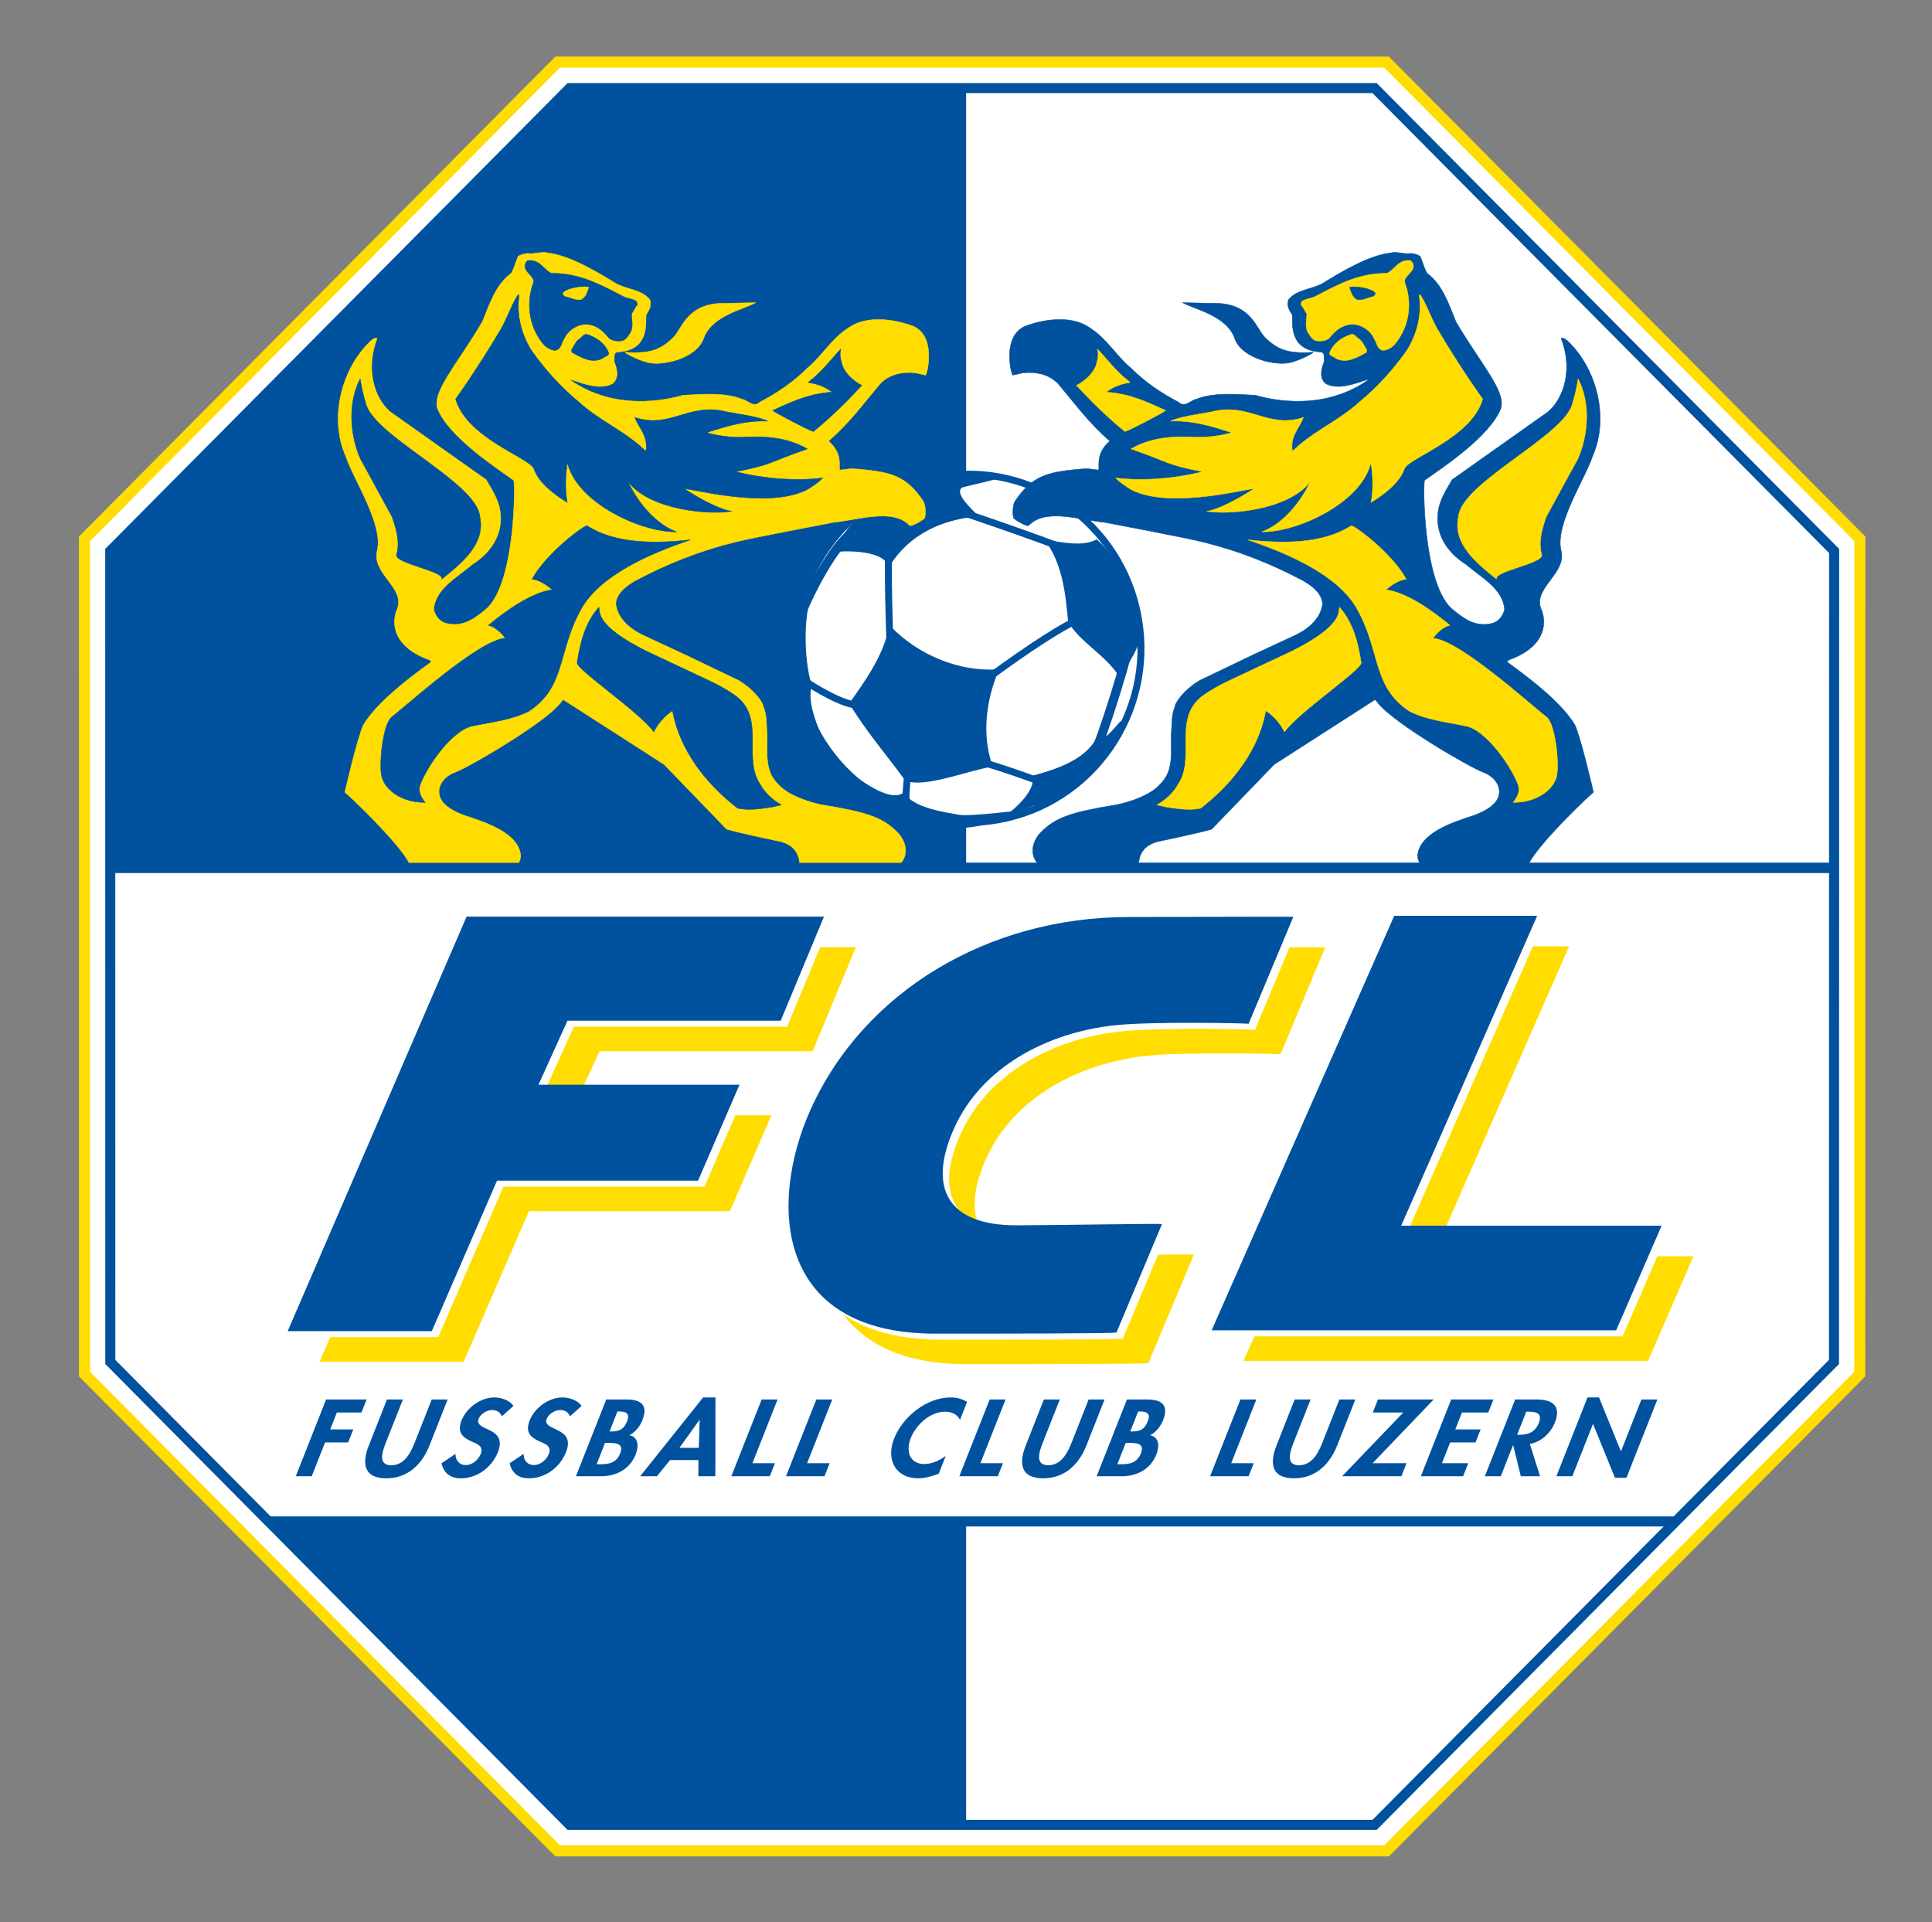 <?xml version="1.0" encoding="UTF-8"?>
<!-- Generator: Adobe Illustrator 13.0.2, SVG Export Plug-In . SVG Version: 6.00 Build 14948)  -->
<!DOCTYPE svg PUBLIC "-//W3C//DTD SVG 1.0//EN" "http://www.w3.org/TR/2001/REC-SVG-20010904/DTD/svg10.dtd">
<svg version="1.0" id="Ebene_1" xmlns="http://www.w3.org/2000/svg" xmlns:xlink="http://www.w3.org/1999/xlink" x="0px" y="0px" width="395.213px" height="393.164px" viewBox="0 0 395.213 393.164" enable-background="new 0 0 395.213 393.164" xml:space="preserve">
<rect x="0" y="0" width="395.213" height="393.164" fill="#808080" stroke="none"/>
<g>
	<polygon fill="#FFFFFF" stroke="#FFDD00" stroke-width="2.268" stroke-miterlimit="3.864" points="114.081,12.706 283.641,12.706 380.467,110.231 380.436,281.08 283.65,378.604 114.07,378.604 17.293,281.08 17.274,110.231 114.081,12.706"/>
	<g>
		<defs>
			<polygon id="SVGID_1_" points="116.542,18.017 281.182,18.017 375.195,112.711 375.164,278.596 281.189,373.293 116.531,373.293 22.564,278.596 22.544,112.711 116.542,18.017"/>
		</defs>
		<clipPath id="SVGID_2_">
			<use xlink:href="#SVGID_1_" overflow="visible"/>
		</clipPath>
		<polygon clip-path="url(#SVGID_2_)" fill="#00519E" points="11.264,0 197.634,0 197.634,393.164 11.264,393.164 11.264,0"/>
		<polygon clip-path="url(#SVGID_2_)" fill="#FFFFFF" stroke="#00519E" stroke-width="2.055" stroke-miterlimit="3.864" points="1.03,177.527 394.186,177.527 394.18,311.227 1.027,311.227 1.03,177.527"/>
		
			<use xlink:href="#SVGID_1_" overflow="visible" fill="none" stroke="#00519E" stroke-width="2.055" stroke-miterlimit="3.864"/>
	</g>
	<path fill="#FFFFFF" stroke="#00519E" stroke-width="1.417" stroke-miterlimit="3.864" d="M163.216,138.79   c-3.389-19.375,9.457-37.849,28.689-41.259c19.234-3.414,37.57,9.528,40.957,28.904c3.389,19.375-9.457,37.848-28.689,41.261   C184.938,171.11,166.603,158.167,163.216,138.79L163.216,138.79z"/>
	<path fill="#00519E" stroke="#00519E" stroke-width="0.427" stroke-miterlimit="3.864" d="M202.816,156.657   c-2.23-6.162-1.32-13.604,1.269-19.523c-8.079,0.525-16.403-3.029-22.048-8.829c-1.001,5.651-4.807,11.019-8.062,15.588   c3.319,5.537,7.51,10.336,11.276,15.526C188.673,161.213,198.752,157.159,202.816,156.657L202.816,156.657z"/>
	<path fill="#00519E" stroke="#00519E" stroke-width="0.427" stroke-miterlimit="3.864" d="M229.313,138.686   c0.631-2.985,4.299-6.067,3.876-10.944c-2.18-6.042-4.549-13.358-8.87-17.161c-2.9,1.526-7.121,0.53-10.201,0.094   c3.394,4.663,4.081,10.775,4.58,16.374C220.799,131.124,226.959,134.201,229.313,138.686L229.313,138.686z"/>
	<path fill="#00519E" stroke="#00519E" stroke-width="0.427" stroke-miterlimit="3.864" d="M199.769,105.46   c-1.03-1.078-4.491-4.09-3.396-5.597c-2.543,0.01,9.824-2.28,7.277-2.318c-9.647-2.078-23.787,2.206-27.865,8.523   c-2.504,2.019-3.708,4.422-5.063,6.651c2.563-0.34,10.082-0.328,11.112,2.895C185.812,109.219,192.472,106.1,199.769,105.46   L199.769,105.46z"/>
	<path fill="#00519E" stroke="#00519E" stroke-width="0.427" stroke-miterlimit="3.864" d="M165.831,140.2   c-1.416-4.545-1.673-12.187-0.508-16.931c-0.376-0.493-1.204,1.531-1.54,1.013c-3.318,9.201-0.248,20.191,4.569,27.524   C167.007,148.5,164.837,143.784,165.831,140.2L165.831,140.2z"/>
	<path fill="#00519E" stroke="#00519E" stroke-width="0.427" stroke-miterlimit="3.864" d="M214.124,164.398   c4.573-2.922,9.896-6.558,13.705-13.03c0.08-0.132,1.458-3.555,1.528-3.693c-1.338,1.465-3.395,4.373-5.016,3.598   c-2.306,4.388-8.513,6.394-12.947,7.578c0.783,2.754-3.501,6.653-4.877,7.579c0.395,0.35,4.561-1.826,5.134-1.944   C212.68,164.543,210.623,166.376,214.124,164.398L214.124,164.398z"/>
	<path fill="#00519E" stroke="#00519E" stroke-width="0.427" stroke-miterlimit="3.864" d="M209.005,165.978   c-0.102-0.037-10.629,1.292-12.729,0.917c-2.781-0.494-9.755-1.431-11.365-4.571c-3.255,2.544-11.182-4.143-13.651-6.244   c0.781,1.104,1.814,2.031,2.833,2.911c5.077,5.932,11.774,9.076,20.634,10.163C197.371,169.651,207.591,167.465,209.005,165.978   L209.005,165.978z"/>
	<path fill="none" stroke="#00519E" stroke-width="1.858" stroke-miterlimit="3.864" d="M163.932,125.466   c1.657-4.217,6.478-13.722,10.306-16.406"/>
	<path fill="none" stroke="#00519E" stroke-width="1.417" stroke-miterlimit="3.864" d="M182.124,133.439   c-0.212-4.358-0.57-17.32-0.304-21.677 M164.141,138.937c2.1,1.517,9.014,5.741,11.747,5.226 M201.617,139.066   c4.688-3.475,13.632-9.877,18.948-12.333 M201.243,156.005c2.774,0.789,9.074,2.874,11.724,4.026"/>
	<path fill="none" stroke="#00519E" stroke-width="1.858" stroke-miterlimit="3.864" d="M232.005,127.52   c-0.577,4.581-6.601,23.971-8.701,28.036"/>
	<path fill="none" stroke="#00519E" stroke-width="1.417" stroke-miterlimit="3.864" d="M192.025,103.268   c4.889,1.384,26.739,9.011,31.344,11.172 M185.368,163.484c-0.19-0.935,0.37-5.404,0.453-6.35"/>
	<path fill="#00519E" stroke="#00519E" stroke-width="0.09" stroke-miterlimit="3.864" d="M290.568,52.542   c0.525,1.323,0.963,2.885,1.418,3.406c3.041,2.285,4.254,5.925,5.842,9.876c5.135,8.716,10.238,14.18,9.193,17.7   c-2.236,5.754-11.859,12.054-15.604,14.723c-0.313,0.478-0.414,20.386,5.355,26.102c2.25,1.889,4.82,4.042,8.322,3.195   c1.516-0.307,2.438-1.683,2.684-2.92c-0.309-4.164-4.818-6.564-7.951-9.216c-3.926-2.492-6.324-6.342-5.621-10.883   c0.328-2.323,1.658-4.336,2.84-6.391l19.648-13.907c3.455-3.009,5.01-9.06,2.654-14.999c0.506-0.213,0.975,0.231,1.311,0.495   c6.234,5.958,8.453,16.039,5.141,23.542c-1.553,4.688-7.738,13.997-6.471,19.309c1.293,4.819-6.088,7.765-3.973,12.249   c1.135,2.964,0.518,7.589-6.695,10.17c-0.117,0.145-0.379,0.25-0.33,0.45c4.707,3.414,10.992,8.178,13.826,12.828   c1.244,2.65,3.801,13.763,3.801,13.763c-4.715,4.231-13.391,13.141-13.584,15.659c-0.119,0.143-20.551,0.704-20.705,0.545   c-0.83-0.797-1.738-2.152-1.664-3.305c0.436-4.54,7.184-6.742,11.404-8.104c2.238-0.819,5.172-2.245,5.299-4.713   c0.07-1.847-1.359-3.419-3.234-4.122c-2.461-0.841-18.271-9.984-21.561-14.162c-0.408-0.537-0.627-0.72-0.627-0.72l-20.635,13.261   l-12.795,13.247c-2.578,0.776-11.15,2.559-11.15,2.559c-3.424,0.99-3.761,3.303-3.861,5.289c-0.329,0.463-18.791,0.798-18.98,0.529   c-4.908-3.193-1.521-7.271-0.811-7.865c2.938-2.885,5.907-3.968,15.273-5.5c2.016-0.349,6.969-1.826,8.939-4.166   c2.964-2.759,2.203-6.641,2.332-10.27c0.158-1.946-0.002-4.074,0.813-5.738l-0.074-0.059c0.799-1.958,3.017-4,5.051-5.199   l10.904-5.229l8.621-4.007c2.83-1.327,5.33-3.523,5.639-6.526c-0.23-2.143-2.133-3.599-4.053-4.698   c-6.625-3.495-13.074-6.064-20.457-7.879c-2.864-0.76-19.998-3.998-19.998-3.998c-5.332-0.564-12.268-2.96-15.612,0.639   c-0.522,0.256-3.007-1.325-3.093-1.539c-0.227-0.855-0.18-2.528,0.239-3.34c3.528-5.324,6.637-6.048,13.327-6.664   c2.182-0.165,1.689-0.017,3.803,0.189c0.348-0.557-0.769-3.274,2.322-5.933c-4.26-3.667-7.113-7.619-10.541-11.696   c-1.857-1.924-4.393-2.518-7.194-2.259l-2.112,0.474c-0.352-0.154-2.321-8.225,2.77-10.107c3.826-1.373,9.139-2.093,12.717,0.261   c3.797,2.356,5.453,5.714,8.769,8.498c2.577,2.603,6.089,5.037,9.599,6.852c1.324,1.281,2.479-0.369,3.75-0.615   c3.523-1.39,8.322-0.975,12.063-0.767c0.889,0.221,12.709,4.056,22.969-3.082l-0.148-0.115c-2.523,0.818-5.854,2.155-8.445,0.837   c-1.479-1.182-0.879-3.24-0.332-4.568c-0.197-0.594,0.336-1.827-0.826-1.941c-2.074-0.041-4.197-0.977-5.014-2.796   c-0.766-1.465-0.678-3.11-0.705-4.796c-0.662-0.945-1.207-2.034-0.748-3.124c1.744-2.129,4.842-2.043,7.082-3.376   c3.463-2.147,9.447-5.747,13.777-6.144c1.115-0.393,2.734,0.295,4.023,0.096C289.033,51.805,290.369,52.165,290.568,52.542   L290.568,52.542z"/>
	<path fill="#FFDD00" stroke="#FFDD00" stroke-width="0.09" stroke-miterlimit="3.864" d="M288.596,53.306   c1.867,1.984-1.734,3.022-1.219,4.532c1.598,4.229,0.891,9.265-2.26,12.808c-0.609,0.539-1.301,0.945-2.154,1.032   c-1.371-0.258-1.273-1.673-1.928-2.509c-0.502-1.309-2.234-2.604-3.797-2.791c-2.355-0.274-4.057,1.169-5.338,2.792   c-0.645,0.543-1.639,0.654-2.537,0.556c-0.863-0.126-1.303-0.987-1.732-1.588c-0.764-1.216-0.348-2.6-0.297-3.949   c-0.461-0.566-0.645-1.27-1.176-1.802c-0.09-0.292,0.076-0.516,0.172-0.752c0.734-0.53,1.766-0.55,2.588-0.93   c4.518-2.337,8.941-4.872,14.779-4.795C285.268,55.275,286.01,52.975,288.596,53.306L288.596,53.306z"/>
	<path fill="#00519E" stroke="#00519E" stroke-width="0.09" stroke-miterlimit="3.864" d="M281.283,59.864   c0.109,0.35-0.205,0.723-0.596,0.772c-1.002,0.218-1.918,0.787-3.031,0.641c-1.012-0.511-1.215-1.567-1.57-2.464   C276.154,58.468,280.023,58.701,281.283,59.864L281.283,59.864z"/>
	<path fill="#FFDD00" stroke="#FFDD00" stroke-width="0.09" stroke-miterlimit="3.864" d="M293.984,67.246   c5.055,8.536,9.307,14.378,9.307,14.378c-2.221,7.872-14.879,11.934-15.961,14.17c-0.959,2.848-3.963,5.193-6.855,6.974   c0.75-4.428-0.068-8.103-0.068-8.103c-1.834,8.013-14.766,14.204-22.281,14.131c6.516-2.482,9.906-10.247,9.906-10.247   c-4.807,6.098-17.488,6.771-21.221,6.007c1.602-0.048,5.746-1.98,9.529-4.472c0.938-0.772-16.516,4.417-24.901,0.082   c-1.127-0.661-2.315-1.47-3.206-2.389c9.146,1.112,17.771-1.294,17.771-1.294c-7.563-1.443-6.557-1.861-14.639-4.654   c4.005-2.344,8.617-2.634,12.698-2.431c2.171,0.191,5.778-0.231,7.688-0.862l-0.008-0.125c-3.891-1.222-7.779-2.458-12.264-2.26   c1.68-0.932,6.479-1.513,8.504-1.934c7.635-1.915,11.412,3.578,18.643,1.171c-0.814,2.253-2.785,3.751-2.242,6.94   c4.086-4.067,9.525-6.22,13.76-10.138c3.801-3.108,7.117-6.89,9.738-10.625c2.02-3.366,2.998-7.129,2.426-11.207   C290.748,59.72,292.852,65.328,293.984,67.246L293.984,67.246z"/>
	<path fill="#FFDD00" stroke="#FFDD00" stroke-width="0.09" stroke-miterlimit="3.864" d="M277.975,69.315   c0.84,0.639,1.105,1.51,1.631,2.275l-0.115,0.503c-1.764,0.963-4.039,2.346-6.207,1.223c-0.469-0.41-0.969-0.415-1.34-0.925   c0.246-1.018,1.012-1.939,1.914-2.693c0.809-0.563,1.654-1.054,2.639-1.303C277.203,68.329,277.461,69.076,277.975,69.315   L277.975,69.315z"/>
	<path fill="#FFDD00" stroke="#FFDD00" stroke-width="0.09" stroke-miterlimit="3.864" d="M231.096,78.127l0.008,0.124   c-1.822,0.274-3.498,0.896-4.809,1.964c4.672,0.303,8.123,1.904,12.154,3.754c-0.422,0.377-7.111,3.936-8.34,4.304   c-3.666-3.001-6.885-6.177-9.891-9.44c1.646-0.853,3.433-2.423,3.978-4.09c0.312-1.056,0.639-2.186,0.303-3.362   C226.631,73.666,228.43,76.134,231.096,78.127L231.096,78.127z"/>
	<path fill="#FFDD00" stroke="#FFDD00" stroke-width="0.09" stroke-miterlimit="3.864" d="M322.762,93.867l-6.459,11.837   c-0.842,2.428-1.684,5.162-0.91,7.789c0.301,1.782-9.988,3.374-9.25,4.981c-4.156-3.381-8.977-7.176-7.801-12.76   c0.525-6.963,21.779-16.555,23.342-23.195c0.625-2.128,0.859-3.309,1.139-5.009C325.387,82.373,324.932,89.009,322.762,93.867   L322.762,93.867z"/>
	<path fill="#FFDD00" stroke="#FFDD00" stroke-width="0.09" stroke-miterlimit="3.864" d="M287.658,118.468   c-2.146,0.242-4.131,2.178-4.131,2.178c4.314,0.523,9.816,4.546,13.059,7.258c-1.953,0.45-3.461,2.645-3.461,2.645   c5.43,0.326,20.328,13.938,23.277,16.152c1.879,1.643,2.631,10.1,1.973,12.314c-0.918,2.941-4.326,4.854-7.699,5.076l-1.139,0.056   c0.83-1.064,1.51-2.241,1.002-3.642c-1.459-3.926-6.682-11.333-10.805-12.016c-3.863-0.808-7.902-1.235-11.379-2.985   c-7.707-5.006-5.848-12.351-10.826-21.081c-3.83-6.709-13.756-11.146-22.307-14.005c7.111,0.806,15.379,0.889,21.174-2.873   C276.867,107.34,284.66,113.01,287.658,118.468L287.658,118.468z"/>
	<path fill="#FFDD00" stroke="#FFDD00" stroke-width="0.09" stroke-miterlimit="3.864" d="M278.438,135.574   c0.135,1.385-13.039,10.287-15.672,14.131c-0.785-1.557-2.055-3.155-3.744-4.281l-0.135,0.13   c-0.689,3.795-3.141,11.881-13.277,19.777c-2.199,0.493-4.721,0.104-6.933-0.226l-2.028-0.462c1.721-0.868,3.459-2.549,4.33-4.167   c3.687-5.383-1.074-13.394,4.887-18.014c1.744-1.276,3.629-2.328,5.594-3.242l12.924-6.073c10.488-5.281,9.316-8.001,9.619-8.945   C276.826,127.426,277.828,131.497,278.438,135.574L278.438,135.574z"/>
	<path fill="#00519E" stroke="#00519E" stroke-width="0.09" stroke-miterlimit="3.864" d="M249.563,62.071   c6.533,0.513,7.416,5.168,9.215,6.976c2.645,2.581,4.855,3.338,9.816,3.008c0.27,0.08-2.486,1.562-4.631,2.1   c-2.924,0.726-9.814-0.746-11.369-4.86c-1.574-4.777-8.565-6.125-10.682-7.387L249.563,62.071L249.563,62.071z"/>
	<path fill="#FFDD00" stroke="#FFDD00" stroke-width="0.09" stroke-miterlimit="3.864" d="M105.932,52.542   c-0.521,1.323-0.96,2.885-1.417,3.406c-3.041,2.285-4.253,5.925-5.841,9.876c-5.135,8.716-10.238,14.18-9.193,17.7   c2.239,5.754,11.86,12.054,15.604,14.723c0.311,0.478,0.413,20.386-5.356,26.102c-2.25,1.889-4.819,4.042-8.319,3.195   c-1.517-0.307-2.438-1.683-2.688-2.92c0.311-4.164,4.821-6.564,7.954-9.216c3.926-2.492,6.325-6.342,5.623-10.883   c-0.329-2.323-1.658-4.336-2.843-6.391l-19.65-13.907c-3.457-3.009-5.01-9.06-2.651-14.999c-0.506-0.213-0.977,0.231-1.313,0.495   c-6.23,5.958-8.453,16.039-5.137,23.542c1.548,4.688,7.736,13.997,6.469,19.309c-1.295,4.819,6.086,7.765,3.975,12.249   c-1.136,2.964-0.521,7.589,6.695,10.17c0.114,0.145,0.376,0.25,0.329,0.45c-4.712,3.414-10.994,8.178-13.829,12.828   c-1.242,2.65-3.796,13.763-3.796,13.763c4.712,4.231,13.389,13.141,13.583,15.659c0.117,0.143,20.551,0.704,20.702,0.545   c0.832-0.797,1.742-2.152,1.664-3.305c-0.435-4.54-7.185-6.742-11.403-8.104c-2.238-0.819-5.17-2.245-5.295-4.713   c-0.073-1.847,1.356-3.419,3.234-4.122c2.457-0.841,18.272-9.984,21.563-14.162c0.406-0.537,0.623-0.72,0.623-0.72l20.634,13.261   l12.798,13.247c2.578,0.776,11.147,2.559,11.147,2.559c3.424,0.99,3.76,3.303,3.86,5.289c0.331,0.463,18.791,0.798,18.986,0.529   c4.906-3.193,1.518-7.271,0.807-7.865c-2.936-2.885-5.908-3.968-15.273-5.5c-2.016-0.349-6.968-1.826-8.937-4.166   c-2.966-2.759-2.208-6.641-2.337-10.27c-0.154-1.946,0.002-4.074-0.811-5.738l0.077-0.059c-0.799-1.958-3.017-4-5.055-5.199   l-10.903-5.229l-8.616-4.007c-2.833-1.327-5.333-3.523-5.645-6.526c0.234-2.143,2.138-3.599,4.056-4.698   c6.623-3.495,13.074-6.064,20.458-7.879c2.862-0.76,19.998-3.998,19.998-3.998c5.33-0.564,12.269-2.96,15.612,0.639   c0.52,0.256,3.006-1.325,3.089-1.539c0.228-0.855,0.181-2.528-0.235-3.34c-3.528-5.324-6.635-6.048-13.327-6.664   c-2.185-0.165-1.694-0.017-3.81,0.189c-0.341-0.557,0.775-3.274-2.319-5.933c4.261-3.667,7.115-7.619,10.544-11.696   c1.86-1.924,4.39-2.518,7.195-2.259l2.113,0.474c0.348-0.154,2.319-8.225-2.772-10.107c-3.83-1.373-9.138-2.093-12.718,0.261   c-3.792,2.356-5.448,5.714-8.767,8.498c-2.578,2.603-6.09,5.037-9.601,6.852c-1.326,1.281-2.476-0.369-3.748-0.615   c-3.522-1.39-8.325-0.975-12.063-0.767c-0.889,0.221-12.708,4.056-22.97-3.082l0.151-0.115c2.522,0.818,5.853,2.155,8.442,0.837   c1.479-1.182,0.885-3.24,0.336-4.568c0.194-0.594-0.342-1.827,0.828-1.941c2.069-0.041,4.193-0.977,5.013-2.796   c0.761-1.465,0.678-3.11,0.704-4.796c0.661-0.945,1.206-2.034,0.751-3.124c-1.75-2.129-4.842-2.043-7.086-3.376   c-3.462-2.147-9.446-5.747-13.778-6.144c-1.119-0.393-2.732,0.295-4.023,0.096C107.467,51.805,106.132,52.165,105.932,52.542   L105.932,52.542z"/>
	<path fill="#00519E" stroke="#00519E" stroke-width="0.09" stroke-miterlimit="3.864" d="M107.907,53.306   c-1.867,1.984,1.731,3.022,1.219,4.532c-1.602,4.229-0.893,9.265,2.258,12.808c0.613,0.539,1.301,0.945,2.152,1.032   c1.372-0.258,1.275-1.673,1.928-2.509c0.504-1.309,2.238-2.604,3.801-2.791c2.354-0.274,4.053,1.169,5.335,2.792   c0.646,0.543,1.638,0.654,2.535,0.556c0.865-0.126,1.308-0.987,1.735-1.588c0.766-1.216,0.346-2.6,0.298-3.949   c0.461-0.566,0.644-1.27,1.173-1.802c0.087-0.292-0.076-0.516-0.172-0.752c-0.734-0.53-1.77-0.55-2.586-0.93   c-4.521-2.337-8.942-4.872-14.782-4.795C111.235,55.275,110.496,52.975,107.907,53.306L107.907,53.306z"/>
	<path fill="#FFDD00" stroke="#FFDD00" stroke-width="0.09" stroke-miterlimit="3.864" d="M115.217,59.864   c-0.111,0.35,0.208,0.723,0.597,0.772c1.004,0.218,1.918,0.787,3.033,0.641c1.011-0.511,1.213-1.567,1.57-2.464   C120.346,58.468,116.477,58.701,115.217,59.864L115.217,59.864z"/>
	<path fill="#00519E" stroke="#00519E" stroke-width="0.09" stroke-miterlimit="3.864" d="M102.517,67.246   c-5.055,8.536-9.308,14.378-9.308,14.378c2.222,7.872,14.88,11.934,15.964,14.17c0.96,2.848,3.96,5.193,6.857,6.974   c-0.751-4.428,0.063-8.103,0.063-8.103c1.835,8.013,14.767,14.204,22.282,14.131c-6.511-2.482-9.905-10.247-9.905-10.247   c4.808,6.098,17.487,6.771,21.225,6.007c-1.605-0.048-5.748-1.98-9.534-4.472c-0.938-0.772,16.517,4.417,24.902,0.082   c1.125-0.661,2.313-1.47,3.206-2.389c-9.146,1.112-17.771-1.294-17.771-1.294c7.561-1.443,6.553-1.861,14.636-4.654   c-4.002-2.344-8.618-2.634-12.697-2.431c-2.171,0.191-5.777-0.231-7.688-0.862l0.008-0.125c3.888-1.222,7.777-2.458,12.262-2.26   c-1.675-0.932-6.479-1.513-8.506-1.934c-7.633-1.915-11.411,3.578-18.64,1.171c0.817,2.253,2.785,3.751,2.239,6.94   c-4.082-4.067-9.524-6.22-13.758-10.138c-3.801-3.108-7.113-6.89-9.735-10.625c-2.019-3.366-2.997-7.129-2.422-11.207   C105.751,59.72,103.65,65.328,102.517,67.246L102.517,67.246z"/>
	<path fill="#00519E" stroke="#00519E" stroke-width="0.09" stroke-miterlimit="3.864" d="M118.525,69.315   c-0.84,0.639-1.104,1.51-1.628,2.275l0.112,0.503c1.767,0.963,4.041,2.346,6.212,1.223c0.468-0.41,0.97-0.415,1.335-0.925   c-0.242-1.018-1.01-1.939-1.914-2.693c-0.806-0.563-1.65-1.054-2.637-1.303C119.295,68.329,119.038,69.076,118.525,69.315   L118.525,69.315z"/>
	<path fill="#00519E" stroke="#00519E" stroke-width="0.09" stroke-miterlimit="3.864" d="M165.404,78.127l-0.007,0.124   c1.822,0.274,3.498,0.896,4.81,1.964c-4.674,0.303-8.123,1.904-12.155,3.754c0.426,0.377,7.112,3.936,8.337,4.304   c3.673-3.001,6.887-6.177,9.892-9.44c-1.644-0.853-3.425-2.423-3.972-4.09c-0.314-1.056-0.642-2.186-0.308-3.362   C169.871,73.666,168.071,76.134,165.404,78.127L165.404,78.127z"/>
	<path fill="#00519E" stroke="#00519E" stroke-width="0.09" stroke-miterlimit="3.864" d="M73.735,93.867l6.465,11.837   c0.842,2.428,1.685,5.162,0.908,7.789c-0.3,1.782,9.988,3.374,9.253,4.981c4.155-3.381,8.976-7.176,7.8-12.76   C97.634,98.751,76.38,89.16,74.817,82.52c-0.625-2.128-0.861-3.309-1.138-5.009C71.115,82.373,71.571,89.009,73.735,93.867   L73.735,93.867z"/>
	<path fill="#00519E" stroke="#00519E" stroke-width="0.09" stroke-miterlimit="3.864" d="M108.845,118.468   c2.144,0.242,4.128,2.178,4.128,2.178c-4.313,0.523-9.814,4.546-13.058,7.258c1.955,0.45,3.46,2.645,3.46,2.645   c-5.425,0.326-20.33,13.938-23.276,16.152c-1.88,1.643-2.63,10.1-1.974,12.314c0.919,2.941,4.323,4.854,7.701,5.076l1.139,0.056   c-0.832-1.064-1.512-2.241-1.004-3.642c1.457-3.926,6.68-11.333,10.804-12.016c3.866-0.808,7.904-1.235,11.377-2.985   c7.711-5.006,5.851-12.351,10.826-21.081c3.833-6.709,13.759-11.146,22.308-14.005c-7.112,0.806-15.375,0.889-21.172-2.873   C119.638,107.34,111.844,113.01,108.845,118.468L108.845,118.468z"/>
	<path fill="#00519E" stroke="#00519E" stroke-width="0.09" stroke-miterlimit="3.864" d="M118.064,135.574   c-0.134,1.385,13.038,10.287,15.671,14.131c0.787-1.557,2.056-3.155,3.745-4.281l0.134,0.13c0.69,3.795,3.142,11.881,13.276,19.777   c2.204,0.493,4.723,0.104,6.936-0.226l2.024-0.462c-1.715-0.868-3.457-2.549-4.326-4.167c-3.688-5.383,1.073-13.394-4.885-18.014   c-1.749-1.276-3.631-2.328-5.596-3.242l-12.923-6.073c-10.49-5.281-9.318-8.001-9.618-8.945   C119.674,127.426,118.672,131.497,118.064,135.574L118.064,135.574z"/>
	<path fill="#FFDD00" stroke="#FFDD00" stroke-width="0.09" stroke-miterlimit="3.864" d="M146.941,62.071   c-6.535,0.513-7.417,5.168-9.217,6.976c-2.648,2.581-4.854,3.338-9.816,3.008c-0.272,0.08,2.489,1.562,4.634,2.1   c2.917,0.726,9.812-0.746,11.364-4.86c1.576-4.777,8.566-6.125,10.688-7.387L146.941,62.071L146.941,62.071z"/>
	<polygon fill="#FFDD00" points="254.379,278.377 337.137,278.377 346.424,256.969 293.154,256.969 320.973,193.581 291.73,193.581 254.379,278.377"/>
	<polygon fill="#FFDD00" points="65.37,278.544 94.856,278.544 108.195,247.756 149.32,247.756 157.798,228.139 116.675,228.139 122.613,215.037 166.232,215.037 175.075,193.749 101.972,193.749 65.37,278.544"/>
	<path fill="#FFDD00" d="M244.217,256.653c0.125-0.178-21.876,0.243-29.825,0.243c-13.82,0-18.257-7.451-12.681-19.871   c5.686-12.66,19.195-19.568,32.775-21.04c7.744-0.838,27.191-0.428,27.457-0.314l9.146-21.878   c-0.248-0.076-23.275,0.034-33.641,0.034c-28.793,0-54.259,15.226-65.136,39.457c-8.527,18.99-7.339,45.771,25.487,45.771   c10.826,0,36.914,0.003,37.119-0.238L244.217,256.653L244.217,256.653z"/>
	<polygon fill="#FFFFFF" points="249.156,273.364 331.916,273.364 341.207,251.961 287.934,251.961 315.756,188.569 286.51,188.569 249.156,273.364"/>
	<polygon fill="#FFFFFF" points="60.15,273.534 89.636,273.534 102.976,242.746 144.1,242.746 152.579,223.127 111.455,223.127 117.392,210.025 161.013,210.025 169.856,188.738 96.751,188.738 60.15,273.534"/>
	<path fill="#FFFFFF" d="M238.994,251.646c0.124-0.178-21.871,0.238-29.824,0.238c-13.82,0-18.255-7.451-12.68-19.869   c5.686-12.659,19.195-19.569,32.779-21.041c7.742-0.84,27.188-0.427,27.453-0.314l9.146-21.878   c-0.246-0.082-23.273,0.032-33.641,0.032c-28.792,0-54.256,15.228-65.134,39.458c-8.529,18.991-7.339,45.77,25.488,45.77   c10.828,0,36.917,0.004,37.119-0.234L238.994,251.646L238.994,251.646z"/>
	<polygon fill="#00519E" points="247.854,272.132 330.607,272.132 339.9,250.728 286.629,250.728 314.447,187.333 285.205,187.333 247.854,272.132"/>
	<polygon fill="#00519E" points="58.846,272.3 88.33,272.3 101.67,241.512 142.795,241.512 151.273,221.892 110.149,221.892 116.088,208.79 159.707,208.79 168.554,187.501 95.448,187.501 58.846,272.3"/>
	<path fill="#00519E" d="M237.69,250.408c0.128-0.18-21.876,0.238-29.822,0.238c-13.821,0-18.26-7.45-12.684-19.867   c5.687-12.661,19.196-19.572,32.781-21.042c7.74-0.838,27.187-0.429,27.452-0.312l9.148-21.882   c-0.248-0.076-23.275,0.036-33.64,0.036c-28.794,0-54.26,15.226-65.138,39.455c-8.527,18.994-7.339,45.772,25.488,45.772   c10.827,0,36.917,0.002,37.119-0.24L237.69,250.408L237.69,250.408z"/>
	<polygon fill="#00519E" points="73.941,288.938 74.996,286.273 66.707,286.273 60.505,301.977 63.763,301.977 66.495,295.064 71.216,295.064 72.268,292.396 67.546,292.396 68.911,288.938 73.941,288.938"/>
	<path fill="#00519E" d="M75.449,295.668c-1.514,3.833-0.929,6.729,3.547,6.729c4.479,0,7.349-2.896,8.864-6.729l3.71-9.395h-3.26   l-3.468,8.791c-0.766,1.936-2.023,4.662-4.791,4.662c-2.773,0-1.872-2.727-1.106-4.662l3.471-8.791h-3.258L75.449,295.668   L75.449,295.668z"/>
	<path fill="#00519E" d="M105.021,287.605c-0.599-1.063-2.388-1.751-3.874-1.751c-2.813,0-5.706,2.105-6.735,4.708   c-0.961,2.438,0.209,3.46,2.028,4.293c1.12,0.477,2.533,0.937,1.894,2.561c-0.479,1.208-1.717,2.273-3.048,2.273   c-1.395,0-2.142-1.086-2.11-2.294l-2.869,1.938c0.437,1.811,1.627,3.064,3.932,3.064c3.414,0,6.376-2.231,7.617-5.377   c2.082-5.271-4.98-4.165-3.936-6.811c0.402-1.021,1.697-1.77,2.739-1.77c1.084,0,1.686,0.497,1.993,1.291L105.021,287.605   L105.021,287.605z"/>
	<path fill="#00519E" d="M118.955,287.605c-0.599-1.063-2.39-1.751-3.874-1.751c-2.816,0-5.708,2.105-6.735,4.708   c-0.96,2.438,0.209,3.46,2.029,4.293c1.119,0.477,2.533,0.937,1.89,2.561c-0.477,1.208-1.716,2.273-3.047,2.273   c-1.395,0-2.142-1.086-2.108-2.294l-2.871,1.938c0.438,1.811,1.629,3.064,3.934,3.064c3.414,0,6.376-2.231,7.617-5.377   c2.083-5.271-4.981-4.165-3.938-6.811c0.404-1.021,1.697-1.77,2.739-1.77c1.086,0,1.686,0.497,1.994,1.291L118.955,287.605   L118.955,287.605z"/>
	<path fill-rule="evenodd" clip-rule="evenodd" fill="#00519E" d="M123.77,295.147h0.532c1.642,0,3.381,0.083,2.575,2.126   c-0.806,2.037-2.396,2.25-4.148,2.25h-0.686L123.77,295.147L123.77,295.147z M117.813,301.977h5.121   c3.035,0,5.882-1.371,7.101-4.457c0.685-1.728,0.536-3.603-1.303-3.935c1.288-0.626,2.22-1.919,2.665-3.044   c1.233-3.122-0.222-4.268-3.324-4.268h-4.056L117.813,301.977L117.813,301.977z M126.302,288.73h0.421   c1.375,0,2.184,0.419,1.552,2.022c-0.642,1.622-1.591,2.062-3.186,2.062h-0.398L126.302,288.73L126.302,288.73z"/>
	<path fill-rule="evenodd" clip-rule="evenodd" fill="#00519E" d="M142.873,298.668l-0.023,3.309h3.482l0.026-16.122h-2.527   l-12.882,16.122h3.435l2.682-3.309H142.873L142.873,298.668z M142.949,296.167h-3.966l4.093-5.711h0.045L142.949,296.167   L142.949,296.167z"/>
	<polygon fill="#00519E" points="159.062,286.273 155.802,286.273 149.603,301.977 157.47,301.977 158.525,299.311 153.915,299.311 159.062,286.273"/>
	<polygon fill="#00519E" points="170.246,286.273 166.987,286.273 160.787,301.977 168.656,301.977 169.708,299.311 165.098,299.311 170.246,286.273"/>
	<path fill="#00519E" d="M197.826,286.772c-0.899-0.582-2.055-0.918-3.361-0.918c-4.899,0-9.8,3.937-11.561,8.397   c-1.71,4.333,0.266,8.146,4.963,8.146c1.353,0,2.728-0.397,4.159-0.938l1.44-3.646c-1.296,0.979-2.963,1.668-4.36,1.668   c-3.036,0-3.854-2.646-2.807-5.292c1.068-2.711,3.932-5.419,7.057-5.419c1.398,0,2.525,0.628,3.023,1.67L197.826,286.772   L197.826,286.772z"/>
	<polygon fill="#00519E" points="205.7,286.273 202.441,286.273 196.243,301.977 204.11,301.977 205.165,299.311 200.555,299.311 205.7,286.273"/>
	<path fill="#00519E" d="M209.831,295.668c-1.515,3.833-0.933,6.729,3.546,6.729s7.351-2.896,8.867-6.729l3.707-9.395h-3.258   l-3.471,8.791c-0.766,1.936-2.021,4.662-4.793,4.662c-2.77,0-1.867-2.727-1.104-4.662l3.471-8.791h-3.258L209.831,295.668   L209.831,295.668z"/>
	<path fill-rule="evenodd" clip-rule="evenodd" fill="#00519E" d="M230.287,295.147h0.531c1.64,0,3.38,0.083,2.574,2.126   c-0.805,2.037-2.395,2.25-4.146,2.25h-0.688L230.287,295.147L230.287,295.147z M224.33,301.977h5.121   c3.033,0,5.884-1.371,7.1-4.457c0.684-1.728,0.538-3.603-1.305-3.935c1.289-0.626,2.219-1.919,2.665-3.044   c1.233-3.122-0.221-4.268-3.323-4.268h-4.056L224.33,301.977L224.33,301.977z M232.819,288.73h0.421   c1.376,0,2.186,0.419,1.552,2.022c-0.642,1.622-1.59,2.062-3.188,2.062h-0.395L232.819,288.73L232.819,288.73z"/>
	<polygon fill="#00519E" points="257,286.273 253.744,286.273 247.543,301.977 255.41,301.977 256.465,299.311 251.854,299.311 257,286.273"/>
	<path fill="#00519E" d="M261.131,295.668c-1.516,3.833-0.93,6.729,3.547,6.729c4.479,0,7.35-2.896,8.863-6.729l3.709-9.395h-3.256   l-3.471,8.791c-0.766,1.936-2.023,4.662-4.795,4.662c-2.77,0-1.869-2.727-1.104-4.662l3.471-8.791h-3.258L261.131,295.668   L261.131,295.668z"/>
	<polygon fill="#00519E" points="280.783,299.311 293.27,286.273 281.877,286.273 280.822,288.938 287.053,288.938 274.545,301.977 286.668,301.977 287.721,299.311 280.783,299.311"/>
	<polygon fill="#00519E" points="304.443,288.938 305.496,286.273 296.857,286.273 290.652,301.977 299.295,301.977 300.348,299.311 294.965,299.311 296.641,295.064 301.828,295.064 302.879,292.396 297.695,292.396 299.061,288.938 304.443,288.938"/>
	<path fill-rule="evenodd" clip-rule="evenodd" fill="#00519E" d="M312.939,295.354c2.379-0.356,4.338-2.354,5.131-4.354   c1.324-3.356-0.416-4.728-3.719-4.728h-4.408l-6.201,15.703h3.256l2.5-6.33h0.045l1.555,6.33h3.945L312.939,295.354   L312.939,295.354z M312.215,288.77h0.439c1.73,0,2.889,0.38,2.125,2.314c-0.756,1.917-2.219,2.414-4.01,2.414h-0.426   L312.215,288.77L312.215,288.77z"/>
	<polygon fill="#00519E" points="318.377,301.977 321.635,301.977 325.848,291.313 325.891,291.313 330.357,302.292 332.709,302.292 339.033,286.273 335.773,286.273 331.604,296.834 331.557,296.834 327.098,285.854 324.744,285.854 318.377,301.977"/>
	
		<line fill="none" stroke="#00519E" stroke-width="2.055" stroke-miterlimit="3.864" x1="21.929" y1="177.527" x2="374.387" y2="177.527"/>
</g>
</svg>